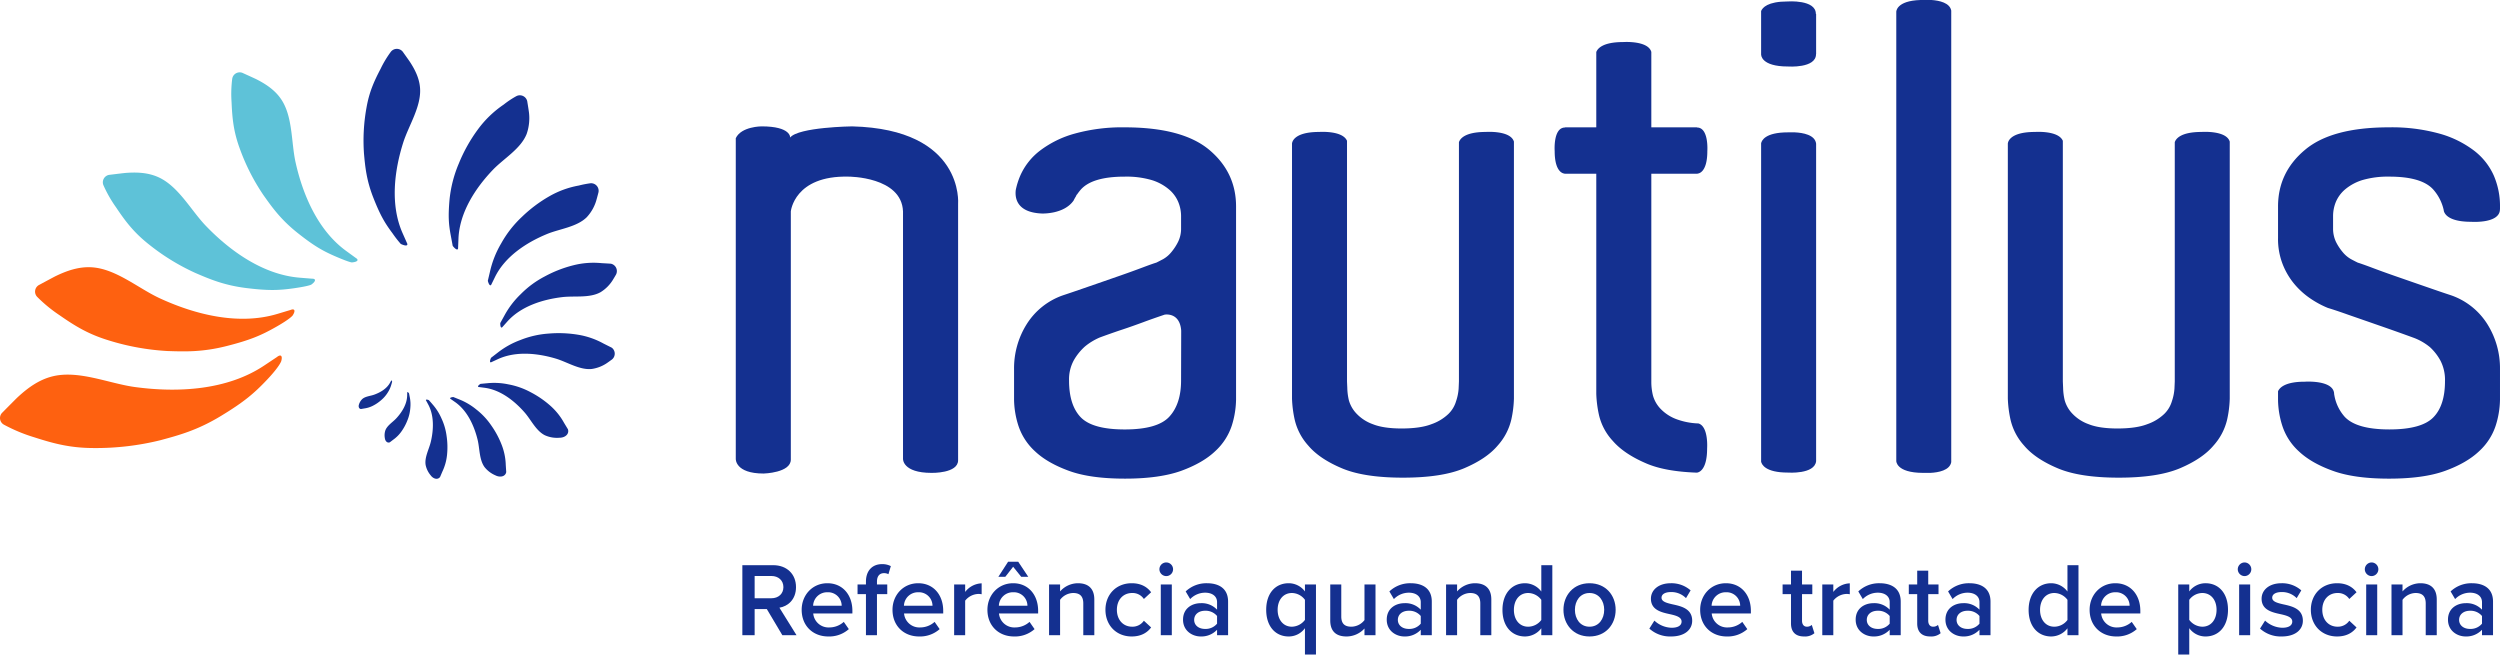 <svg xmlns="http://www.w3.org/2000/svg" width="1096.852" height="287.169" viewBox="0 0 1096.852 287.169">
  <g id="Grupo_14" data-name="Grupo 14" transform="translate(-21.074 -26.968)">
    <g id="Grupo_7" data-name="Grupo 7">
      <g id="Grupo_6" data-name="Grupo 6">
        <path id="Caminho_1" data-name="Caminho 1" d="M22.885,213.335a3.314,3.314,0,0,1-.7-5.429s5.812-5.89,6.6-6.622c4.372-4.059,9.191-7.594,15.05-9.121,11.565-3.017,24.94,3.045,36.428,4.612,18.794,2.557,40.433,1.431,56.69-9.407l5.614-3.743c1.716-1.372,2.57-.571,1.9,1.78,0,0-.65,2.274-6.265,8.2s-9.98,9.671-20.272,15.908-18.4,8.42-26.51,10.6a117.443,117.443,0,0,1-29.006,3.429c-10.293,0-17.468-1.869-26.2-4.679A71.393,71.393,0,0,1,22.885,213.335Z" fill="#fe6110"/>
        <path id="Caminho_2" data-name="Caminho 2" d="M37.472,157.3a3.318,3.318,0,0,1,.917-5.4s6.209-3.351,7.089-3.781c4.857-2.353,9.959-4.13,15.428-3.9,10.8.45,20.762,9.232,30.285,13.627,15.578,7.186,34.59,11.934,51.518,6.866l5.845-1.758c1.846-.732,2.269.35.938,2.4,0,0-.931,1.44-7.354,5.077s-11.192,5.725-21.742,8.391-18.141,2.418-25.733,2.163a106.394,106.394,0,0,1-25.993-4.706c-8.9-2.725-14.613-6.244-21.423-10.981A63.124,63.124,0,0,1,37.472,157.3Z" fill="#fe6110"/>
        <path id="Caminho_3" data-name="Caminho 3" d="M66.5,108.344a3.316,3.316,0,0,1,2.817-4.7s5.908-.725,6.787-.8c4.866-.383,9.745-.206,14.279,1.787,8.943,3.931,14.446,14.6,21.017,21.435,10.752,11.176,25.2,21.427,41.122,22.73l5.5.445c1.794-.011,1.639,1.149-.347,2.579,0,0-.911.652-7.516,1.6s-11.306,1.138-21.071-.083-16.068-3.933-22.377-6.648a96.153,96.153,0,0,1-20.337-12.515c-6.6-5.225-10.251-10.063-14.426-16.291A55.906,55.906,0,0,1,66.5,108.344Z" fill="#5ec2d8"/>
        <path id="Caminho_4" data-name="Caminho 4" d="M122.945,61.636a3.314,3.314,0,0,1,4.848-2.541s4.985,2.252,5.735,2.631c4.152,2.1,8.039,4.672,10.737,8.543,5.336,7.636,4.52,19.06,6.48,27.883,3.211,14.437,9.884,29.951,22.208,38.917l4.254,3.094c1.465.88.669,1.753-1.771,1.939,0,0-.858.067-6.708-2.436s-9.77-4.688-17.116-10.526-11.129-11.176-14.921-16.524a91.41,91.41,0,0,1-10.353-20.278c-2.783-7.529-3.354-13.278-3.661-20.424A52.578,52.578,0,0,1,122.945,61.636Z" fill="#5ec2d8"/>
        <path id="Caminho_5" data-name="Caminho 5" d="M192.522,49.738a3.316,3.316,0,0,1,5.472.23s2.517,3.517,2.923,4.14c2.247,3.447,4.084,7.134,4.433,11.294.7,8.214-4.989,16.6-7.4,24.22-3.939,12.472-5.711,27.308-.25,39.632l1.888,4.253c.731,1.33-.472,1.547-2.676.484a49.528,49.528,0,0,1-3.594-4.621c-3.371-4.506-5.406-7.914-8.44-15.644s-3.566-13.488-4.1-19.259a81.006,81.006,0,0,1,1.065-20.113c1.208-7,3.321-11.654,6.25-17.26A45.392,45.392,0,0,1,192.522,49.738Z" fill="#143090"/>
        <path id="Caminho_6" data-name="Caminho 6" d="M247.642,69.14a3.319,3.319,0,0,1,4.809,2.626s.494,3,.57,3.625a21.073,21.073,0,0,1-.869,10.313c-2.567,6.553-10.075,10.818-14.8,15.743-7.715,8.057-14.668,18.747-15.132,30.238l-.163,3.962c.059,1.29-1,.929-2.361-.805l-.876-4.724c-.881-4.721-1.145-8.1-.555-15.154A54.04,54.04,0,0,1,222.39,98.68a68.688,68.688,0,0,1,8.4-14.988,45.934,45.934,0,0,1,11.29-10.851A39.722,39.722,0,0,1,247.642,69.14Z" fill="#143090"/>
        <path id="Caminho_7" data-name="Caminho 7" d="M280.217,107.364a3.32,3.32,0,0,1,3.338,4.345s-.527,2.048-.689,2.581a18.481,18.481,0,0,1-4.346,7.963c-4.376,4.339-11.911,5.105-17.441,7.384-9.042,3.729-18.4,9.836-22.839,18.89l-1.529,3.123c-.412,1.054-1.137.387-1.611-1.482l.967-4.1a42.873,42.873,0,0,1,4.921-12.346,47.356,47.356,0,0,1,9.071-11.6,60.369,60.369,0,0,1,12.043-9.046,40.313,40.313,0,0,1,12.9-4.7A43.434,43.434,0,0,1,280.217,107.364Z" fill="#143090"/>
        <path id="Caminho_8" data-name="Caminho 8" d="M289.121,142.668a3.317,3.317,0,0,1,2.041,5.082s-.7,1.215-.97,1.63a16.427,16.427,0,0,1-5.644,5.791c-4.8,2.675-11.453,1.522-16.749,2.149-8.661,1.028-18.163,4.023-24.15,10.726l-2.061,2.312c-.607.806-1.067.063-1.025-1.658l1.816-3.291a38.24,38.24,0,0,1,7.192-9.414,42.157,42.157,0,0,1,10.573-7.777,53.637,53.637,0,0,1,12.512-4.869,35.847,35.847,0,0,1,12.2-.939C289.055,142.648,289.121,142.668,289.121,142.668Z" fill="#143090"/>
        <path id="Caminho_9" data-name="Caminho 9" d="M289.462,179.5a3.285,3.285,0,0,1-.218,5.418s-.968.714-1.362.98a15.919,15.919,0,0,1-7.22,2.957c-5.28.524-10.723-3.051-15.655-4.529-8.062-2.415-17.626-3.414-25.5.222l-2.715,1.254c-.846.483-.968-.356-.268-1.863l2.871-2.214a36.83,36.83,0,0,1,9.982-5.57,40.848,40.848,0,0,1,12.345-2.83,51.923,51.923,0,0,1,12.948.5,34.546,34.546,0,0,1,11.161,3.855Z" fill="#143090"/>
        <path id="Caminho_10" data-name="Caminho 10" d="M270.255,215.316c.608,1.849-.892,3.515-3.33,3.694,0,0-.15.013-.535.024a12.92,12.92,0,0,1-6.259-1.1c-3.863-1.927-6.056-6.754-8.809-9.913-4.5-5.167-10.655-10.007-17.654-10.92l-2.416-.314c-.792-.038-.509-.662.629-1.4l2.937-.277a30.006,30.006,0,0,1,9.293.494,33.168,33.168,0,0,1,9.724,3.414,42.5,42.5,0,0,1,8.7,5.962,28.159,28.159,0,0,1,6.011,7.506Z" fill="#143090"/>
        <path id="Caminho_11" data-name="Caminho 11" d="M243.176,234.078c-.29,1.791-2.3,2.5-4.464,1.579l-.328-.159a12.065,12.065,0,0,1-4.711-3.589c-2.364-3.25-2.115-8.182-3.043-11.97-1.514-6.208-4.532-12.844-9.932-16.6l-1.863-1.3c-.639-.367-.135-.766,1.12-.885l2.546,1.03a27.836,27.836,0,0,1,7.479,4.386,30.9,30.9,0,0,1,6.586,6.991,39.427,39.427,0,0,1,4.643,8.655A26.286,26.286,0,0,1,242.975,231Z" fill="#143090"/>
        <path id="Caminho_12" data-name="Caminho 12" d="M214.154,236.234c-.906,1.243-2.694,1.008-3.974-.519l-.186-.244a10.239,10.239,0,0,1-2.179-4.507c-.539-3.358,1.533-6.982,2.282-10.2,1.235-5.258,1.5-11.417-1.139-16.315l-.913-1.688c-.342-.526.19-.632,1.186-.242l1.523,1.746a23.71,23.71,0,0,1,3.964,6.17,26.075,26.075,0,0,1,2.291,7.793,33.273,33.273,0,0,1,.2,8.308,22.194,22.194,0,0,1-2.032,7.3Z" fill="#143090"/>
        <path id="Caminho_13" data-name="Caminho 13" d="M192.112,221.018c-.95.425-1.925-.311-2.165-1.639l-.031-.206a6.947,6.947,0,0,1,.231-3.383c.809-2.162,3.245-3.6,4.765-5.245,2.489-2.679,4.71-6.219,4.8-9.991l.027-1.3c-.027-.423.323-.312.778.253l.311,1.542a16.041,16.041,0,0,1,.267,4.963,17.679,17.679,0,0,1-1.265,5.357,22.457,22.457,0,0,1-2.672,4.961,15.137,15.137,0,0,1-3.645,3.616Z" fill="#143090"/>
        <path id="Caminho_14" data-name="Caminho 14" d="M179.459,206.424c-.813-.047-1.227-.916-.916-1.93l.051-.15a5.5,5.5,0,0,1,1.4-2.277c1.341-1.213,3.566-1.334,5.221-1.929,2.706-.97,5.539-2.626,6.969-5.226l.491-.9c.136-.3.339-.1.45.459l-.341,1.188a12.74,12.74,0,0,1-1.611,3.562,14.043,14.043,0,0,1-2.828,3.273,17.485,17.485,0,0,1-3.658,2.489,11.808,11.808,0,0,1-3.855,1.2Z" fill="#143090"/>
      </g>
      <path id="Caminho_15" data-name="Caminho 15" d="M367.746,87.31s.472-4.9-12.541-4.9c0,0-8.89,0-11.316,5.189V228.3s-.33,6.425,12.216,6.425c0,0,11.936-.286,11.936-6.129V119.719s1.5-15.85,25.367-15.254c0,0,23.246-.041,23.854,15.254V228.3s-.295,6.139,12.542,6.139c0,0,11.629.286,11.629-5.521V116.372s2.761-32.732-46.488-33.958c0,0-23.555.3-27.2,4.9" fill="#143090" fill-rule="evenodd"/>
      <path id="Caminho_16" data-name="Caminho 16" d="M539.258,193.914c0,6.87-1.742,12.178-5.181,15.9s-9.96,5.572-19.532,5.572q-14.08,0-19.262-5.292c-3.434-3.542-5.169-8.919-5.169-16.177a17.4,17.4,0,0,1,2.165-9.022,24.6,24.6,0,0,1,4.739-5.856,26.724,26.724,0,0,1,6.6-4.019c3.065-1.121,6.322-2.286,9.774-3.429,2.877-.947,5.964-2.044,9.338-3.289,3.347-1.249,6.479-2.324,9.324-3.287,0,0,6.642-1.242,7.26,7ZM551.635,92.725q-11.75-9.852-36.958-9.886a78.015,78.015,0,0,0-22.036,2.736A44.777,44.777,0,0,0,477.441,93a28.1,28.1,0,0,0-8.727,11.014,32.493,32.493,0,0,0-1.981,6.3c-.412,3.3.242,9.854,11.4,10.329,0,0,9.718.457,13.985-5.713a16.919,16.919,0,0,1,1.017-1.836c.1-.273.228-.474.313-.723h.114a24.971,24.971,0,0,1,1.6-2.106q5.031-5.806,19.39-5.8A39.393,39.393,0,0,1,526.468,106a21.411,21.411,0,0,1,7.609,4.177,14.5,14.5,0,0,1,4.014,5.581,16.248,16.248,0,0,1,1.167,5.868v5.429a13,13,0,0,1-1.312,6.02,22.989,22.989,0,0,1-2.991,4.562,12.924,12.924,0,0,1-3.573,3.029c-1.258.656-2.254,1.18-3.009,1.543-.774.21-2.677.875-5.706,2.01-3.076,1.16-6.629,2.458-10.746,3.886s-8.346,2.911-12.747,4.424c-4.363,1.513-8.3,2.879-11.717,4a30.656,30.656,0,0,0-15.884,12.591,36.353,36.353,0,0,0-5.59,19.767v13.459a39.178,39.178,0,0,0,1.867,11.279,26.366,26.366,0,0,0,7.307,11.325c3.627,3.443,8.6,6.291,14.892,8.592s14.5,3.426,24.628,3.426,18.33-1.164,24.641-3.426c6.28-2.3,11.259-5.149,14.885-8.592a26.386,26.386,0,0,0,7.332-11.325,39.863,39.863,0,0,0,1.849-11.314V117.53Q563.384,102.607,551.635,92.725Z" fill="#143090" fill-rule="evenodd"/>
      <path id="Caminho_17" data-name="Caminho 17" d="M672.946,84.858c-9.251,0-11.306,3.049-11.776,4.5V194.326l-.134,3.134a21.563,21.563,0,0,1-1.146,5.606,12.781,12.781,0,0,1-3.4,5.576,20.411,20.411,0,0,1-7.4,4.44q-4.808,1.873-13.051,1.88-7.945,0-12.647-1.88a18.3,18.3,0,0,1-7.09-4.57,14,14,0,0,1-3.414-5.876,25.826,25.826,0,0,1-.7-5.445l-.125-2.865V88.751c-1.952-4.629-12.208-3.893-12.208-3.893-12.046,0-11.925,5.2-11.925,5.2h0v111.8a50.677,50.677,0,0,0,1.13,9.018,25.48,25.48,0,0,0,6.02,11.6q4.86,5.759,14.615,9.893c6.478,2.78,15.478,4.168,26.9,4.168,11.489,0,20.44-1.388,26.963-4.168,6.466-2.763,11.346-6.054,14.588-9.893a25.745,25.745,0,0,0,6.008-11.453,48.342,48.342,0,0,0,1.142-9.17V89.105c-1.518-5.026-12.344-4.247-12.344-4.247" fill="#143090" fill-rule="evenodd"/>
      <path id="Caminho_18" data-name="Caminho 18" d="M793.781,51.018s-.138,5.122,11.727,5.122c0,0,12.33.9,12.33-5.42l.041-.038V33.113l-.117-.067c0-6.362-12.4-5.436-12.4-5.436-8.775,0-11.014,2.732-11.618,4.2v19.2Z" fill="#143090" fill-rule="evenodd"/>
      <path id="Caminho_19" data-name="Caminho 19" d="M1096.471,156.532c-3.457-1.119-7.348-2.485-11.74-4s-8.619-2.995-12.743-4.424q-6.138-2.142-10.714-3.886c-3.045-1.135-4.974-1.8-5.718-2.01-.747-.363-1.782-.887-3-1.543a13.079,13.079,0,0,1-3.6-3.029,22.713,22.713,0,0,1-3-4.562,13.616,13.616,0,0,1-1.268-6.02v-5.429a16.544,16.544,0,0,1,1.142-5.868,14.769,14.769,0,0,1,4-5.581,21.756,21.756,0,0,1,7.612-4.177,39.785,39.785,0,0,1,11.955-1.54q14.339,0,19.373,5.8a20.144,20.144,0,0,1,4.455,8.851v-.027s-.058,5.19,12.009,5.19c0,0,12.67.931,12.67-5.516l.027-.09v-1.2a33.784,33.784,0,0,0-2.722-13.463A28.245,28.245,0,0,0,1106.469,93a44.851,44.851,0,0,0-15.183-7.428,78.082,78.082,0,0,0-22.047-2.736q-25.218,0-36.934,9.931-11.773,9.872-11.762,24.807v13.77a30.341,30.341,0,0,0,2.3,12.214,31.637,31.637,0,0,0,5.736,9.036,34.762,34.762,0,0,0,7.2,6.028,40.746,40.746,0,0,0,6.6,3.439c1.9.562,4.938,1.565,9.044,3.029,4.1,1.428,8.386,2.91,12.783,4.448q7.474,2.572,16.087,5.72a24.947,24.947,0,0,1,6.9,4.021,22.71,22.71,0,0,1,4.593,5.892,18.372,18.372,0,0,1,2.006,9.022q0,10.738-5.171,15.944-5.178,5.232-19.23,5.243c-9.582,0-16.119-1.845-19.567-5.507a19.121,19.121,0,0,1-4.6-9.644l-.067-.3c0-6.407-12.926-5.493-12.926-5.493-8.7,0-11.055,2.709-11.691,4.195v3.846a38.771,38.771,0,0,0,1.863,11.256,26,26,0,0,0,7.289,11.27q5.447,5.141,14.905,8.54c6.3,2.289,14.529,3.426,24.639,3.426s18.335-1.137,24.63-3.426,11.252-5.149,14.879-8.592a26.243,26.243,0,0,0,7.32-11.325,39.351,39.351,0,0,0,1.858-11.279V188.89a36.331,36.331,0,0,0-5.583-19.767,30.557,30.557,0,0,0-15.872-12.591" fill="#143090" fill-rule="evenodd"/>
      <path id="Caminho_20" data-name="Caminho 20" d="M868.536,26.968h-4.849c-10.728.333-10.638,5.165-10.638,5.165v197.11s-.121,5.153,11.7,5.194h3.3c3.448-.171,8.454-1.084,9.112-4.706V31.609c-.636-3.417-5.234-4.4-8.628-4.641" fill="#143090" fill-rule="evenodd"/>
      <path id="Caminho_21" data-name="Caminho 21" d="M808.552,85.037h-3.044c-9.949,0-11.511,3.569-11.762,4.8V229.516c.251,1.195,1.813,4.791,11.762,4.791,0,0,11.7.85,12.371-4.984V90.021c-.448-3.9-5.812-4.818-9.327-4.984" fill="#143090" fill-rule="evenodd"/>
      <path id="Caminho_22" data-name="Caminho 22" d="M766.255,212.753a30.652,30.652,0,0,1-9.376-1.771,18.579,18.579,0,0,1-7.307-4.71,13.727,13.727,0,0,1-3.3-5.848,25.253,25.253,0,0,1-.694-5.592V103.189H765.86v-.063s4.29.094,4.29-9.859c0,0,.739-10.356-4.549-10.356l-.031-.072H745.578V49.749c-1.446-5.1-12.371-4.328-12.371-4.328-9.049,0-11.229,2.906-11.78,4.375V82.839H707.766l-.035.072c-5.324,0-4.558,10.356-4.558,10.356,0,9.953,4.329,9.859,4.329,9.859l-.049.063h13.974v96.64a51.174,51.174,0,0,0,1.137,9.013,24.946,24.946,0,0,0,6.125,11.587q4.944,5.7,14.655,9.857c5.529,2.391,12.926,3.725,22.158,4.052.6-.031,4.554-.667,4.554-10.618,0,0,.7-9.613-3.8-10.967" fill="#143090" fill-rule="evenodd"/>
      <path id="Caminho_23" data-name="Caminho 23" d="M987.008,84.858c-9.251,0-11.306,3.049-11.776,4.5V194.326l-.134,3.134a21.563,21.563,0,0,1-1.146,5.606,12.79,12.79,0,0,1-3.4,5.576,20.42,20.42,0,0,1-7.4,4.44q-4.809,1.873-13.051,1.88-7.945,0-12.647-1.88a18.3,18.3,0,0,1-7.09-4.57,14,14,0,0,1-3.414-5.876,25.826,25.826,0,0,1-.7-5.445l-.125-2.865V88.751c-1.952-4.629-12.208-3.893-12.208-3.893-12.046,0-11.925,5.2-11.925,5.2h0v111.8a50.677,50.677,0,0,0,1.13,9.018,25.461,25.461,0,0,0,6.02,11.6q4.86,5.759,14.614,9.893c6.479,2.78,15.479,4.168,26.9,4.168,11.489,0,20.439-1.388,26.963-4.168,6.465-2.763,11.346-6.054,14.587-9.893a25.748,25.748,0,0,0,6.009-11.453,48.342,48.342,0,0,0,1.142-9.17V89.105c-1.518-5.026-12.344-4.247-12.344-4.247" fill="#143090" fill-rule="evenodd"/>
    </g>
    <g id="Grupo_8" data-name="Grupo 8">
      <path id="Caminho_24" data-name="Caminho 24" d="M364.326,305.66l-6.818-11.471h-5.343V305.66h-5.391V274.934h13.5c6.081,0,10.042,3.962,10.042,9.628,0,5.482-3.593,8.43-7.278,9.029l7.509,12.069Zm-4.791-25.981h-7.37v9.766h7.37c3.04,0,5.252-1.935,5.252-4.883S362.575,279.679,359.535,279.679Z" fill="#143090"/>
      <path id="Caminho_25" data-name="Caminho 25" d="M384.089,282.857c6.68,0,10.964,5.114,10.964,12.116v1.151H377.871a6.739,6.739,0,0,0,7.094,6.127,9.419,9.419,0,0,0,6.311-2.441l2.211,3.178a12.97,12.97,0,0,1-9.029,3.225c-6.68,0-11.655-4.652-11.655-11.7C372.8,288.063,377.5,282.857,384.089,282.857Zm-6.264,9.859h12.529a5.951,5.951,0,0,0-6.265-5.9A6.137,6.137,0,0,0,377.825,292.716Z" fill="#143090"/>
      <path id="Caminho_26" data-name="Caminho 26" d="M405.834,287.648V305.66H401V287.648h-3.685V283.41H401v-1.244c0-4.975,2.948-7.692,7.048-7.692a8.014,8.014,0,0,1,3.87.875l-1.06,3.547a3.873,3.873,0,0,0-1.935-.461c-1.888,0-3.086,1.244-3.086,3.731v1.244h4.515v4.238Z" fill="#143090"/>
      <path id="Caminho_27" data-name="Caminho 27" d="M423.938,282.857c6.68,0,10.964,5.114,10.964,12.116v1.151H417.72a6.739,6.739,0,0,0,7.094,6.127,9.417,9.417,0,0,0,6.311-2.441l2.211,3.178a12.97,12.97,0,0,1-9.029,3.225c-6.68,0-11.655-4.652-11.655-11.7C412.652,288.063,417.351,282.857,423.938,282.857Zm-6.264,9.859H430.2a5.953,5.953,0,0,0-6.266-5.9A6.137,6.137,0,0,0,417.674,292.716Z" fill="#143090"/>
      <path id="Caminho_28" data-name="Caminho 28" d="M439.694,305.66V283.41h4.837v3.271a9.5,9.5,0,0,1,7.232-3.778v4.791a7.2,7.2,0,0,0-1.52-.138,7.684,7.684,0,0,0-5.712,2.948V305.66Z" fill="#143090"/>
      <path id="Caminho_29" data-name="Caminho 29" d="M465.584,282.857c6.68,0,10.964,5.114,10.964,12.116v1.151H459.365a6.74,6.74,0,0,0,7.094,6.127,9.42,9.42,0,0,0,6.312-2.441l2.21,3.178a12.966,12.966,0,0,1-9.028,3.225c-6.68,0-11.655-4.652-11.655-11.7C454.3,288.063,459,282.857,465.584,282.857Zm3.547-2.81-3.547-4.422-3.455,4.422h-3.04l4.284-6.633H467.8l4.423,6.633Zm-9.812,12.669h12.53a5.952,5.952,0,0,0-6.265-5.9A6.138,6.138,0,0,0,459.319,292.716Z" fill="#143090"/>
      <path id="Caminho_30" data-name="Caminho 30" d="M496.357,305.66V291.748c0-3.455-1.75-4.606-4.468-4.606a7.323,7.323,0,0,0-5.712,2.994V305.66H481.34V283.41h4.837v3.04a10.528,10.528,0,0,1,7.831-3.593c4.791,0,7.187,2.581,7.187,7.141V305.66Z" fill="#143090"/>
      <path id="Caminho_31" data-name="Caminho 31" d="M517.595,282.857c4.33,0,6.956,1.843,8.523,3.962l-3.179,2.949a5.938,5.938,0,0,0-5.113-2.626c-4.055,0-6.726,3.04-6.726,7.37s2.671,7.417,6.726,7.417a6.047,6.047,0,0,0,5.113-2.626l3.179,2.948c-1.567,2.119-4.193,3.962-8.523,3.962-6.772,0-11.516-4.929-11.516-11.7C506.079,287.786,510.823,282.857,517.595,282.857Z" fill="#143090"/>
      <path id="Caminho_32" data-name="Caminho 32" d="M529.758,276.73a2.995,2.995,0,1,1,2.994,2.995A3.018,3.018,0,0,1,529.758,276.73Zm.6,28.93V283.41h4.837v22.25Z" fill="#143090"/>
      <path id="Caminho_33" data-name="Caminho 33" d="M555.049,305.66v-2.395a9.4,9.4,0,0,1-7.187,2.948c-3.639,0-7.739-2.442-7.739-7.37,0-5.114,4.1-7.233,7.739-7.233a9.2,9.2,0,0,1,7.187,2.856v-3.317c0-2.58-2.119-4.146-5.206-4.146a9.111,9.111,0,0,0-6.587,2.81l-1.981-3.363a13.231,13.231,0,0,1,9.351-3.593c4.93,0,9.26,2.074,9.26,8.062V305.66Zm0-8.43a6.515,6.515,0,0,0-5.3-2.3c-2.718,0-4.745,1.566-4.745,4.008,0,2.395,2.027,3.961,4.745,3.961a6.515,6.515,0,0,0,5.3-2.3Z" fill="#143090"/>
      <path id="Caminho_34" data-name="Caminho 34" d="M598.444,314.137h-4.837V302.573a8.734,8.734,0,0,1-7.14,3.64c-5.759,0-9.859-4.376-9.859-11.7s4.1-11.655,9.859-11.655a8.878,8.878,0,0,1,7.14,3.593v-3.04h4.837Zm-4.837-24a7.222,7.222,0,0,0-5.712-2.994c-3.824,0-6.265,3.086-6.265,7.37,0,4.331,2.441,7.417,6.265,7.417a7.353,7.353,0,0,0,5.712-2.994Z" fill="#143090"/>
      <path id="Caminho_35" data-name="Caminho 35" d="M619.728,305.66v-2.948a10.663,10.663,0,0,1-7.877,3.5c-4.791,0-7.141-2.487-7.141-7.048V283.41h4.837v14c0,3.455,1.751,4.515,4.469,4.515a7.4,7.4,0,0,0,5.712-2.9V283.41h4.837v22.25Z" fill="#143090"/>
      <path id="Caminho_36" data-name="Caminho 36" d="M644.42,305.66v-2.395a9.394,9.394,0,0,1-7.186,2.948c-3.639,0-7.739-2.442-7.739-7.37,0-5.114,4.1-7.233,7.739-7.233a9.194,9.194,0,0,1,7.186,2.856v-3.317c0-2.58-2.119-4.146-5.2-4.146a9.114,9.114,0,0,0-6.588,2.81l-1.981-3.363A13.236,13.236,0,0,1,640,282.857c4.929,0,9.259,2.074,9.259,8.062V305.66Zm0-8.43a6.511,6.511,0,0,0-5.3-2.3c-2.718,0-4.745,1.566-4.745,4.008,0,2.395,2.027,3.961,4.745,3.961a6.511,6.511,0,0,0,5.3-2.3Z" fill="#143090"/>
      <path id="Caminho_37" data-name="Caminho 37" d="M670.541,305.66V291.748c0-3.455-1.751-4.606-4.469-4.606a7.323,7.323,0,0,0-5.712,2.994V305.66h-4.837V283.41h4.837v3.04a10.528,10.528,0,0,1,7.831-3.593c4.791,0,7.187,2.581,7.187,7.141V305.66Z" fill="#143090"/>
      <path id="Caminho_38" data-name="Caminho 38" d="M697.307,305.66v-3.04a9.012,9.012,0,0,1-7.14,3.593c-5.713,0-9.9-4.33-9.9-11.654,0-7.187,4.146-11.7,9.9-11.7a8.927,8.927,0,0,1,7.14,3.639V274.934h4.837V305.66Zm0-15.524a7.312,7.312,0,0,0-5.759-2.994c-3.823,0-6.264,3.086-6.264,7.417,0,4.284,2.441,7.37,6.264,7.37a7.27,7.27,0,0,0,5.759-2.949Z" fill="#143090"/>
      <path id="Caminho_39" data-name="Caminho 39" d="M707.028,294.512c0-6.357,4.376-11.655,11.424-11.655,7.141,0,11.471,5.3,11.471,11.655,0,6.4-4.33,11.7-11.471,11.7C711.4,306.213,707.028,300.915,707.028,294.512Zm17.873,0c0-3.915-2.3-7.37-6.449-7.37-4.1,0-6.4,3.455-6.4,7.37,0,3.962,2.3,7.417,6.4,7.417C722.6,301.929,724.9,298.474,724.9,294.512Z" fill="#143090"/>
      <path id="Caminho_40" data-name="Caminho 40" d="M746.922,299.257a11.486,11.486,0,0,0,7.555,3.133c2.9,0,4.376-1.06,4.376-2.718,0-1.936-2.349-2.626-5.067-3.225-3.824-.829-8.384-1.843-8.384-6.818,0-3.639,3.132-6.772,8.752-6.772a12.719,12.719,0,0,1,8.661,3.133l-2.027,3.408a8.978,8.978,0,0,0-6.587-2.671c-2.534,0-4.146.921-4.146,2.488,0,1.7,2.211,2.3,4.837,2.9,3.869.83,8.614,1.936,8.614,7.187,0,3.916-3.271,6.91-9.259,6.91a13.528,13.528,0,0,1-9.536-3.455Z" fill="#143090"/>
      <path id="Caminho_41" data-name="Caminho 41" d="M778.294,282.857c6.68,0,10.964,5.114,10.964,12.116v1.151H772.075a6.739,6.739,0,0,0,7.094,6.127,9.417,9.417,0,0,0,6.311-2.441l2.211,3.178a12.967,12.967,0,0,1-9.028,3.225c-6.681,0-11.655-4.652-11.655-11.7C767.008,288.063,771.707,282.857,778.294,282.857Zm-6.265,9.859H784.56a5.953,5.953,0,0,0-6.266-5.9A6.138,6.138,0,0,0,772.029,292.716Z" fill="#143090"/>
      <path id="Caminho_42" data-name="Caminho 42" d="M806.856,300.5V287.648h-3.684V283.41h3.684v-6.081h4.837v6.081h4.515v4.238h-4.515V299.3c0,1.52.738,2.626,2.119,2.626a3.123,3.123,0,0,0,2.166-.783l1.152,3.639a6.385,6.385,0,0,1-4.561,1.428C808.838,306.213,806.856,304.186,806.856,300.5Z" fill="#143090"/>
      <path id="Caminho_43" data-name="Caminho 43" d="M820.585,305.66V283.41h4.837v3.271a9.5,9.5,0,0,1,7.232-3.778v4.791a7.212,7.212,0,0,0-1.52-.138,7.68,7.68,0,0,0-5.712,2.948V305.66Z" fill="#143090"/>
      <path id="Caminho_44" data-name="Caminho 44" d="M850.159,305.66v-2.395a9.392,9.392,0,0,1-7.185,2.948c-3.64,0-7.74-2.442-7.74-7.37,0-5.114,4.1-7.233,7.74-7.233a9.193,9.193,0,0,1,7.185,2.856v-3.317c0-2.58-2.119-4.146-5.205-4.146a9.117,9.117,0,0,0-6.588,2.81l-1.98-3.363a13.233,13.233,0,0,1,9.351-3.593c4.929,0,9.259,2.074,9.259,8.062V305.66Zm0-8.43a6.511,6.511,0,0,0-5.3-2.3c-2.718,0-4.745,1.566-4.745,4.008,0,2.395,2.027,3.961,4.745,3.961a6.511,6.511,0,0,0,5.3-2.3Z" fill="#143090"/>
      <path id="Caminho_45" data-name="Caminho 45" d="M862.23,300.5V287.648h-3.684V283.41h3.684v-6.081h4.837v6.081h4.515v4.238h-4.515V299.3c0,1.52.738,2.626,2.12,2.626a3.122,3.122,0,0,0,2.165-.783l1.152,3.639a6.385,6.385,0,0,1-4.561,1.428C864.212,306.213,862.23,304.186,862.23,300.5Z" fill="#143090"/>
      <path id="Caminho_46" data-name="Caminho 46" d="M889.548,305.66v-2.395a9.393,9.393,0,0,1-7.186,2.948c-3.639,0-7.739-2.442-7.739-7.37,0-5.114,4.1-7.233,7.739-7.233a9.2,9.2,0,0,1,7.186,2.856v-3.317c0-2.58-2.119-4.146-5.2-4.146a9.114,9.114,0,0,0-6.588,2.81l-1.981-3.363a13.236,13.236,0,0,1,9.352-3.593c4.929,0,9.259,2.074,9.259,8.062V305.66Zm0-8.43a6.513,6.513,0,0,0-5.3-2.3c-2.719,0-4.745,1.566-4.745,4.008,0,2.395,2.026,3.961,4.745,3.961a6.513,6.513,0,0,0,5.3-2.3Z" fill="#143090"/>
      <path id="Caminho_47" data-name="Caminho 47" d="M928.152,305.66v-3.04a9.01,9.01,0,0,1-7.14,3.593c-5.712,0-9.9-4.33-9.9-11.654,0-7.187,4.146-11.7,9.9-11.7a8.927,8.927,0,0,1,7.14,3.639V274.934h4.837V305.66Zm0-15.524a7.309,7.309,0,0,0-5.757-2.994c-3.825,0-6.266,3.086-6.266,7.417,0,4.284,2.441,7.37,6.266,7.37a7.268,7.268,0,0,0,5.757-2.949Z" fill="#143090"/>
      <path id="Caminho_48" data-name="Caminho 48" d="M949.16,282.857c6.68,0,10.964,5.114,10.964,12.116v1.151H942.94a6.741,6.741,0,0,0,7.095,6.127,9.417,9.417,0,0,0,6.311-2.441l2.212,3.178a12.974,12.974,0,0,1-9.03,3.225c-6.679,0-11.654-4.652-11.654-11.7C937.874,288.063,942.572,282.857,949.16,282.857Zm-6.265,9.859h12.53a5.952,5.952,0,0,0-6.265-5.9A6.138,6.138,0,0,0,942.9,292.716Z" fill="#143090"/>
      <path id="Caminho_49" data-name="Caminho 49" d="M981.592,314.137h-4.837V283.41h4.837v3.04a8.877,8.877,0,0,1,7.139-3.593c5.759,0,9.859,4.331,9.859,11.655s-4.1,11.7-9.859,11.7a8.734,8.734,0,0,1-7.139-3.64Zm5.712-26.995a7.22,7.22,0,0,0-5.712,2.994v8.8a7.352,7.352,0,0,0,5.712,2.994c3.823,0,6.264-3.086,6.264-7.417C993.568,290.228,991.127,287.142,987.3,287.142Z" fill="#143090"/>
      <path id="Caminho_50" data-name="Caminho 50" d="M1002.875,276.73a3.019,3.019,0,0,1,2.995-2.994,2.995,2.995,0,0,1,0,5.989A3.019,3.019,0,0,1,1002.875,276.73Zm.6,28.93V283.41h4.837v22.25Z" fill="#143090"/>
      <path id="Caminho_51" data-name="Caminho 51" d="M1014.854,299.257a11.484,11.484,0,0,0,7.554,3.133c2.9,0,4.376-1.06,4.376-2.718,0-1.936-2.349-2.626-5.067-3.225-3.823-.829-8.384-1.843-8.384-6.818,0-3.639,3.133-6.772,8.753-6.772a12.718,12.718,0,0,1,8.66,3.133l-2.027,3.408a8.976,8.976,0,0,0-6.587-2.671c-2.534,0-4.147.921-4.147,2.488,0,1.7,2.212,2.3,4.837,2.9,3.87.83,8.615,1.936,8.615,7.187,0,3.916-3.271,6.91-9.259,6.91a13.528,13.528,0,0,1-9.536-3.455Z" fill="#143090"/>
      <path id="Caminho_52" data-name="Caminho 52" d="M1046.455,282.857c4.331,0,6.956,1.843,8.523,3.962l-3.179,2.949a5.936,5.936,0,0,0-5.113-2.626c-4.054,0-6.726,3.04-6.726,7.37s2.672,7.417,6.726,7.417a6.046,6.046,0,0,0,5.113-2.626l3.179,2.948c-1.567,2.119-4.192,3.962-8.523,3.962-6.771,0-11.516-4.929-11.516-11.7C1034.939,287.786,1039.684,282.857,1046.455,282.857Z" fill="#143090"/>
      <path id="Caminho_53" data-name="Caminho 53" d="M1058.618,276.73a3.019,3.019,0,0,1,2.995-2.994,2.995,2.995,0,0,1,0,5.989A3.019,3.019,0,0,1,1058.618,276.73Zm.6,28.93V283.41h4.837v22.25Z" fill="#143090"/>
      <path id="Caminho_54" data-name="Caminho 54" d="M1085.338,305.66V291.748c0-3.455-1.751-4.606-4.469-4.606a7.323,7.323,0,0,0-5.712,2.994V305.66h-4.837V283.41h4.837v3.04a10.528,10.528,0,0,1,7.831-3.593c4.791,0,7.187,2.581,7.187,7.141V305.66Z" fill="#143090"/>
      <path id="Caminho_55" data-name="Caminho 55" d="M1110.029,305.66v-2.395a9.392,9.392,0,0,1-7.185,2.948c-3.64,0-7.74-2.442-7.74-7.37,0-5.114,4.1-7.233,7.74-7.233a9.194,9.194,0,0,1,7.185,2.856v-3.317c0-2.58-2.119-4.146-5.205-4.146a9.118,9.118,0,0,0-6.588,2.81l-1.98-3.363a13.235,13.235,0,0,1,9.351-3.593c4.929,0,9.259,2.074,9.259,8.062V305.66Zm0-8.43a6.51,6.51,0,0,0-5.3-2.3c-2.718,0-4.745,1.566-4.745,4.008,0,2.395,2.027,3.961,4.745,3.961a6.51,6.51,0,0,0,5.3-2.3Z" fill="#143090"/>
    </g>
  </g>
</svg>
